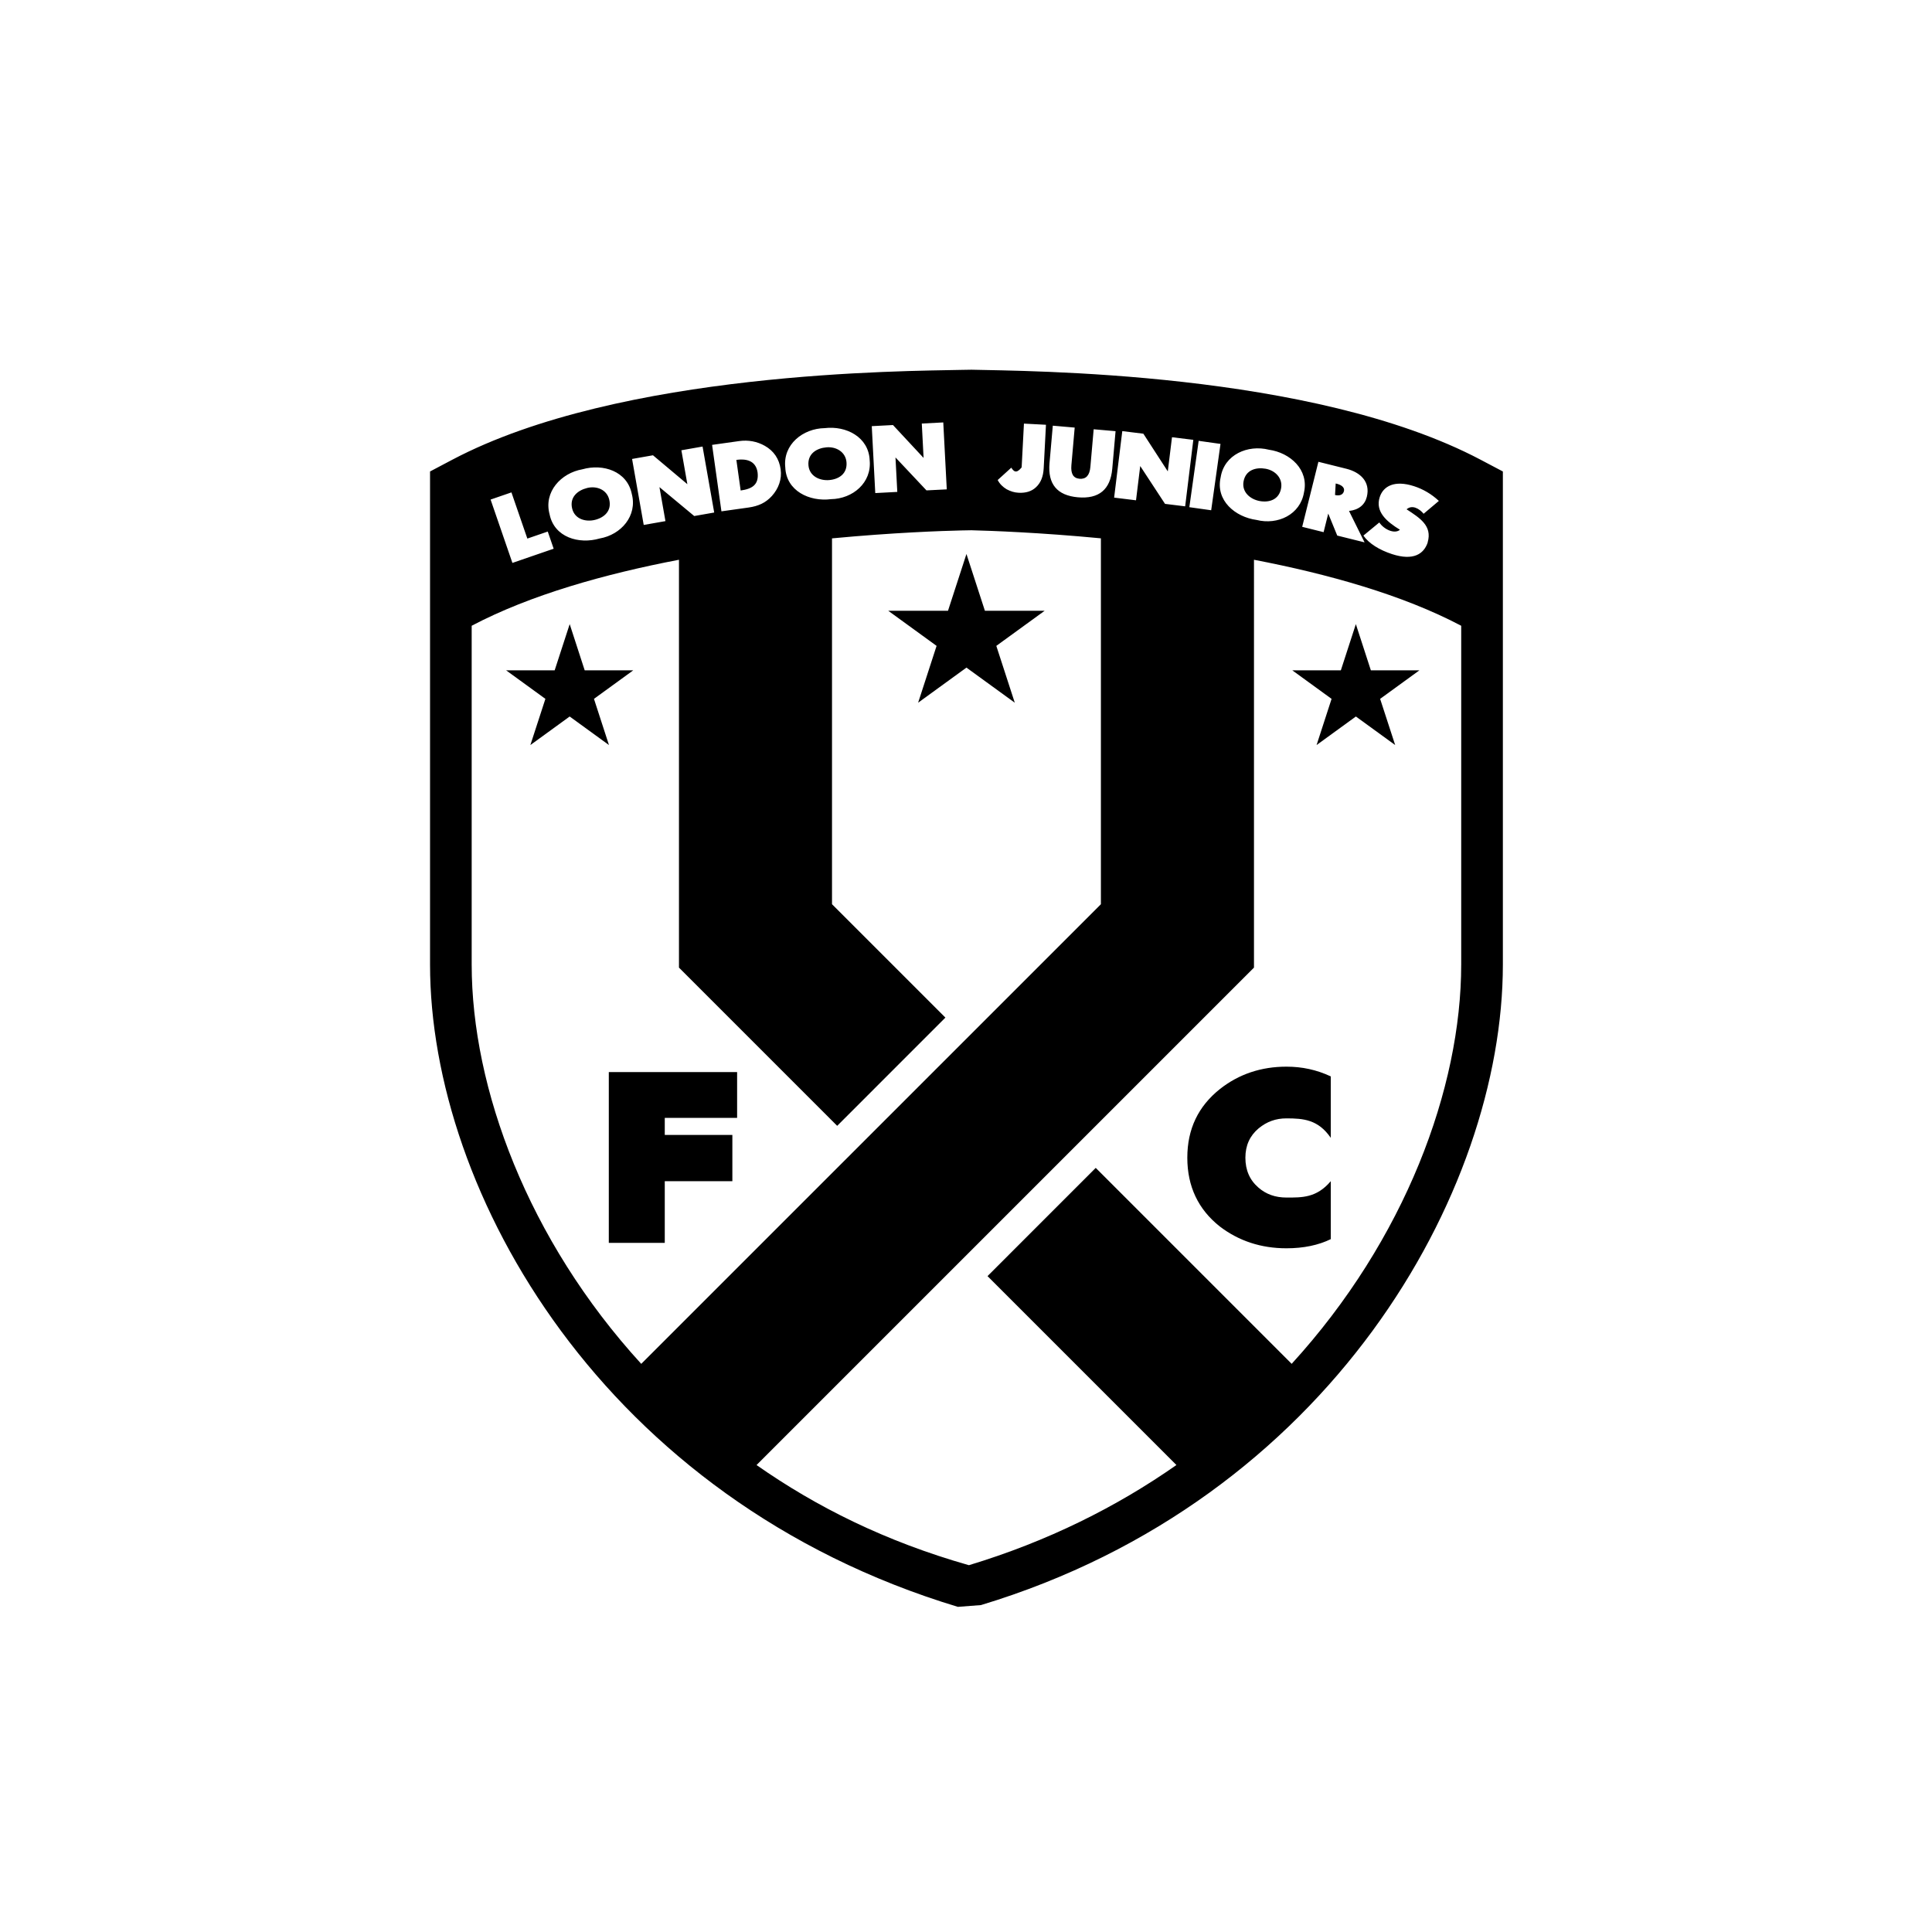 <?xml version="1.0" encoding="utf-8"?>
<!-- Generator: Adobe Illustrator 16.0.0, SVG Export Plug-In . SVG Version: 6.00 Build 0)  -->
<!DOCTYPE svg PUBLIC "-//W3C//DTD SVG 1.1//EN" "http://www.w3.org/Graphics/SVG/1.1/DTD/svg11.dtd">
<svg version="1.1" xmlns="http://www.w3.org/2000/svg" xmlns:xlink="http://www.w3.org/1999/xlink" x="0px" y="0px" width="85px"
	 height="85px" viewBox="0 0 85 85" enable-background="new 0 0 85 85" xml:space="preserve">
<g id="Background">
</g>
<g id="Guides">
</g>
<g id="Foreground">
	<path fill-rule="evenodd" clip-rule="evenodd" d="M58.548,54.512v-2.545c-0.626,0.741-1.273,0.72-1.951,0.72
		c-0.49,0-0.897-0.146-1.231-0.438c-0.386-0.333-0.574-0.772-0.574-1.314s0.198-0.97,0.584-1.293
		c0.355-0.292,0.751-0.438,1.221-0.438c0.751,0,1.398,0.052,1.951,0.856v-2.703c-0.626-0.292-1.262-0.428-1.951-0.428
		c-1.105,0-2.086,0.324-2.921,0.981c-0.959,0.762-1.439,1.763-1.439,3.025s0.48,2.274,1.429,3.025
		c0.835,0.637,1.815,0.96,2.932,0.96c0.751,0,1.409-0.136,1.961-0.407H58.548z M29.247,54.679v-2.712h2.974v-2.035h-2.974v-0.751
		h3.183v-2.013h-5.645v7.512H29.247z M42.735,23.329c0.875,0.023,3.006,0.098,5.7,0.355v16.098L28.212,60.004
		c-4.993-5.463-7.46-12.133-7.46-17.57V27.531c2.579-1.361,5.873-2.282,9.12-2.904v17.944l6.961,6.961l4.761-4.762l-4.989-4.989
		V23.686c2.694-0.255,4.824-0.329,5.698-0.349L42.735,23.329z M55.169,24.627c3.247,0.623,6.54,1.543,9.118,2.904v14.903
		c0,5.437-2.467,12.106-7.459,17.569l-8.62-8.621l-4.761,4.762l8.311,8.311c-2.625,1.838-5.667,3.361-9.13,4.407
		c-3.677-1.045-6.718-2.568-9.343-4.406l21.885-21.885V24.627z M26.792,32.779l-1.729-1.256l-1.729,1.256l0.661-2.032l-1.729-1.256
		h2.137l0.661-2.032l0.66,2.032h2.137l-1.729,1.256L26.792,32.779z M44.646,30.916l-2.126-1.544l-2.126,1.544l0.812-2.5
		l-2.126-1.544h2.628l0.812-2.499l0.812,2.499h2.628l-2.126,1.544L44.646,30.916z M61.382,32.779l-1.729-1.256l-1.729,1.256
		l0.66-2.032l-1.729-1.256h2.137l0.66-2.032l0.66,2.032h2.137l-1.729,1.256L61.382,32.779z M62.812,23.858
		c0.209-0.724-0.342-1.067-0.928-1.451c0.25-0.215,0.564-0.027,0.75,0.196l0.67-0.565c-0.323-0.303-0.696-0.519-1.09-0.647
		c-0.868-0.282-1.357,0.002-1.511,0.477c-0.209,0.643,0.303,1.081,0.889,1.439c-0.239,0.206-0.712-0.021-0.908-0.321l-0.7,0.578
		c0.243,0.35,0.707,0.634,1.259,0.814c0.943,0.306,1.401-0.006,1.571-0.514L62.812,23.858z M59.128,21.61
		c-0.049,0.178-0.221,0.21-0.392,0.168l0.029-0.507C59.022,21.326,59.169,21.447,59.128,21.61z M60.036,23.862l-0.685-1.382
		c0.425-0.046,0.696-0.27,0.783-0.619c0.165-0.66-0.279-1.083-0.902-1.238l-1.228-0.306l-0.713,2.861l0.942,0.235l0.204-0.818
		l0.396,0.968L60.036,23.862z M56.364,21.478c-0.089,0.504-0.517,0.641-0.936,0.567c-0.416-0.073-0.8-0.391-0.718-0.858
		c0.091-0.516,0.553-0.638,0.969-0.565C56.11,20.697,56.44,21.042,56.364,21.478z M57.371,21.66
		c0.221-0.997-0.608-1.741-1.545-1.874c-0.927-0.234-1.967,0.214-2.123,1.218c-0.229,1.012,0.636,1.742,1.579,1.871
		C56.213,23.11,57.21,22.642,57.371,21.66z M53.287,22.449l0.41-2.919l-0.961-0.135l-0.41,2.919L53.287,22.449z M52.142,22.277
		l0.359-2.926l-0.938-0.115l-0.185,1.503l-1.075-1.658l-0.927-0.114l-0.359,2.926l0.963,0.118l0.185-1.508l1.091,1.665
		L52.142,22.277z M48.935,20.622l0.145-1.652l-0.963-0.084l-0.145,1.656c-0.032,0.371-0.191,0.546-0.477,0.521
		c-0.277-0.024-0.391-0.223-0.358-0.599l0.145-1.652l-0.963-0.084l-0.145,1.652c-0.08,0.914,0.332,1.418,1.25,1.499
		C48.349,21.959,48.854,21.539,48.935,20.622z M45.918,20.602l0.1-1.914l-0.969-0.051l-0.101,1.926
		c-0.232,0.287-0.342,0.187-0.456,0.013l-0.598,0.543c0.089,0.172,0.226,0.307,0.393,0.406c0.172,0.091,0.337,0.145,0.525,0.154
		c0.314,0.017,0.573-0.06,0.763-0.239C45.786,21.247,45.899,20.974,45.918,20.602z M41.654,21.53L41.5,18.585l-0.945,0.049
		l0.079,1.513l-1.347-1.447l-0.933,0.049l0.154,2.944l0.969-0.051l-0.08-1.517l1.364,1.45L41.654,21.53z M37.242,20.331
		c0.045,0.51-0.333,0.753-0.757,0.79c-0.42,0.037-0.874-0.17-0.916-0.644c-0.045-0.522,0.369-0.76,0.79-0.796
		C36.795,19.642,37.203,19.89,37.242,20.331z M38.262,20.246c-0.044-1.02-1.038-1.524-1.978-1.41
		c-0.956,0.014-1.844,0.716-1.735,1.727c0.042,1.036,1.066,1.518,2.009,1.398C37.519,21.947,38.361,21.236,38.262,20.246z
		 M33.331,20.789c0.063,0.537-0.242,0.721-0.745,0.791l-0.189-1.346C32.94,20.157,33.269,20.343,33.331,20.789z M34.345,20.646
		c-0.064-0.458-0.299-0.806-0.695-1.031c-0.346-0.195-0.728-0.266-1.133-0.209l-1.188,0.167l0.411,2.924l1.188-0.167
		c0.442-0.062,0.76-0.21,1.032-0.509C34.253,21.495,34.406,21.084,34.345,20.646z M31.422,22.549l-0.512-2.903l-0.932,0.164
		l0.263,1.492l-1.513-1.272l-0.919,0.162l0.512,2.903l0.956-0.168l-0.264-1.496l1.53,1.272L31.422,22.549z M26.802,21.974
		c0.124,0.497-0.211,0.795-0.624,0.898c-0.409,0.102-0.89-0.031-1.004-0.492c-0.127-0.509,0.246-0.808,0.655-0.91
		C26.253,21.364,26.695,21.545,26.802,21.974z M27.796,21.73c-0.203-1-1.264-1.343-2.173-1.083c-0.943,0.164-1.71,0.996-1.444,1.977
		c0.203,1.017,1.29,1.333,2.203,1.067C27.329,23.526,28.049,22.692,27.796,21.73z M24.359,24.141l-0.26-0.755l-0.898,0.309
		l-0.7-2.032l-0.917,0.316l0.96,2.787L24.359,24.141z M65.142,20.227l0.978,0.516v21.691c0,10.03-7.636,23.552-22.962,28.183
		l-1.016,0.078C26.555,65.986,18.92,52.464,18.92,42.434V20.743l0.977-0.516c7.404-3.908,20.019-3.898,22.369-3.953l0.477-0.008
		C45.086,16.328,57.739,16.319,65.142,20.227z"/>
</g>
</svg>
